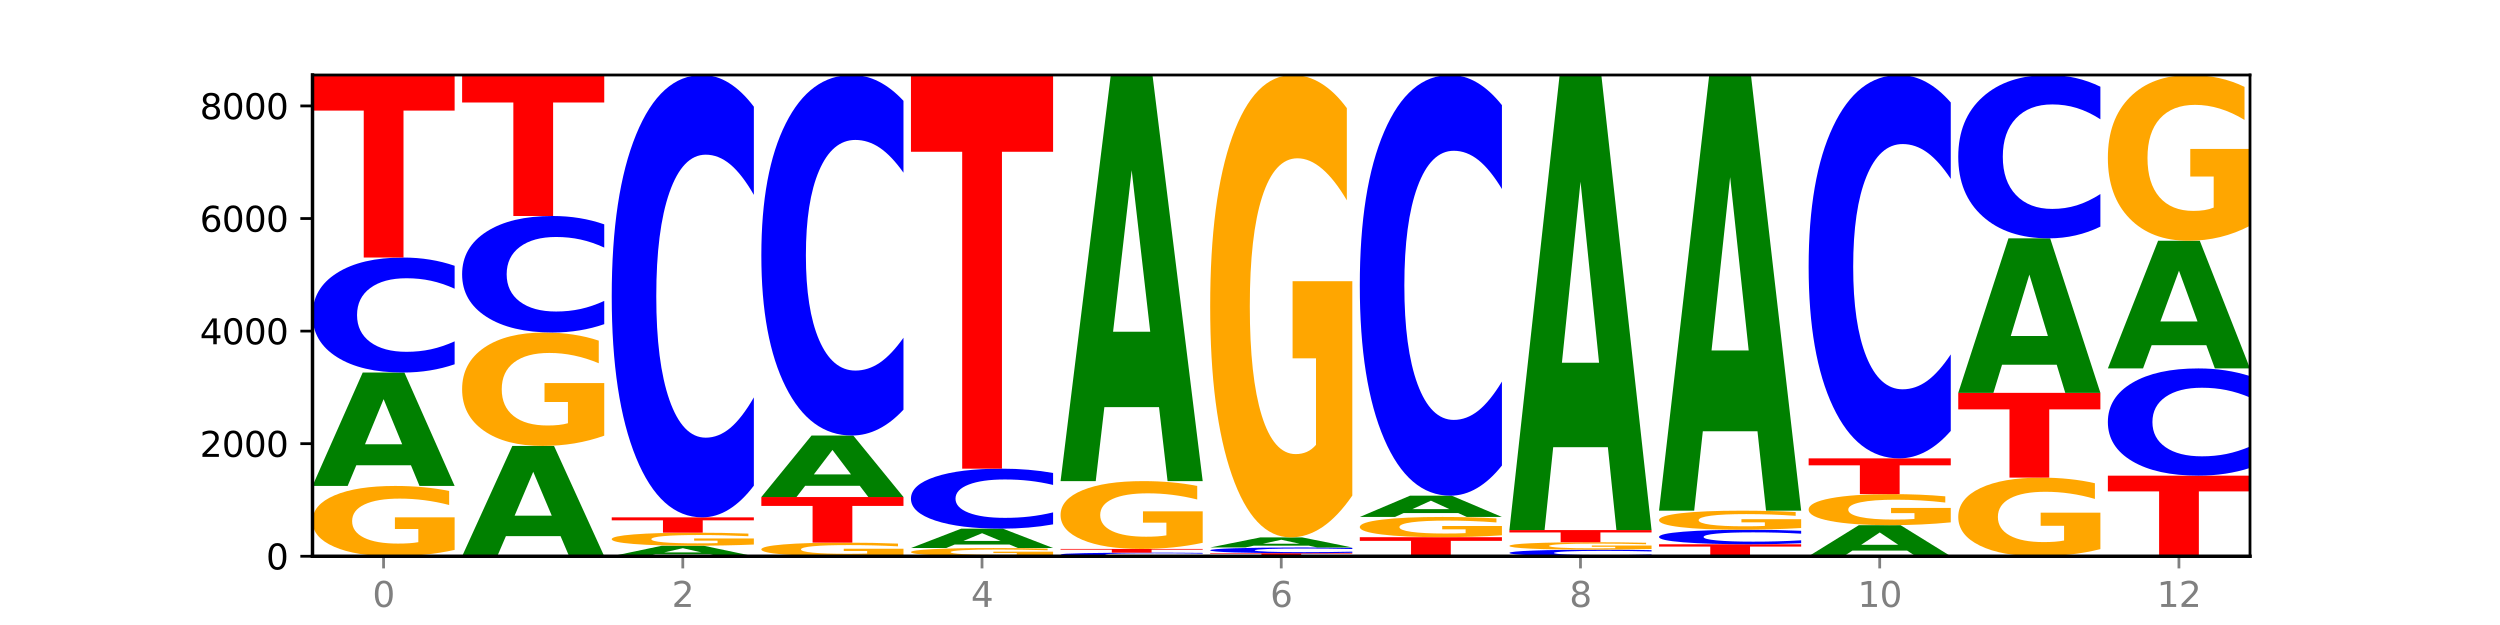 <?xml version="1.0" encoding="utf-8" standalone="no"?>
<!DOCTYPE svg PUBLIC "-//W3C//DTD SVG 1.1//EN"
  "http://www.w3.org/Graphics/SVG/1.1/DTD/svg11.dtd">
<svg xmlns:xlink="http://www.w3.org/1999/xlink" width="720pt" height="180pt" viewBox="0 0 720 180" xmlns="http://www.w3.org/2000/svg" version="1.1">
 <defs>
  <style type="text/css">*{stroke-linejoin: round; stroke-linecap: butt}</style>
 </defs>
 <g id="figure_1">
  <g id="patch_1">
   <path d="M 0 180 
L 720 180 
L 720 0 
L 0 0 
z
" style="fill: #ffffff"/>
  </g>
  <g id="axes_1">
   <g id="patch_2">
    <path d="M 90 160.2 
L 648 160.2 
L 648 21.6 
L 90 21.6 
z
" style="fill: #ffffff"/>
   </g>
   <g id="line2d_1">
    <path d="M 90 160.2 
L 648 160.2 
" clip-path="url(#pb2c1004779)" style="fill: none; stroke: #000000; stroke-width: 0.5; stroke-linecap: square"/>
   </g>
   <g id="patch_3">
    <path d="M 130.934 158.368 
Q 126.806 159.284 122.366 159.744 
Q 117.926 160.2 113.192 160.2 
Q 102.495 160.2 96.247 157.473 
Q 90 154.746 90 150.083 
Q 90 145.365 96.358 142.659 
Q 102.724 139.953 113.797 139.953 
Q 118.063 139.953 121.971 140.321 
Q 125.889 140.685 129.356 141.404 
L 129.356 145.44 
Q 125.779 144.516 122.237 144.06 
Q 118.696 143.6 115.137 143.6 
Q 108.55 143.6 104.981 145.281 
Q 101.412 146.959 101.412 150.083 
Q 101.412 153.178 104.853 154.867 
Q 108.293 156.553 114.623 156.553 
Q 116.348 156.553 117.825 156.457 
Q 119.302 156.356 120.476 156.147 
L 120.476 152.358 
L 113.733 152.358 
L 113.733 148.983 
L 130.934 148.983 
L 130.934 158.368 
z
" clip-path="url(#pb2c1004779)" style="fill: #ffa600"/>
   </g>
   <g id="patch_4">
    <path d="M 118.355 134.003 
L 102.613 134.003 
L 100.127 139.953 
L 90 139.953 
L 104.462 107.289 
L 116.472 107.289 
L 130.934 139.953 
L 120.816 139.953 
L 118.355 134.003 
z
M 105.123 127.94 
L 115.819 127.94 
L 110.48 114.947 
L 105.123 127.94 
z
" clip-path="url(#pb2c1004779)" style="fill: #008000"/>
   </g>
   <g id="patch_5">
    <path d="M 130.934 104.915 
Q 127.51 106.092 123.808 106.687 
Q 120.105 107.289 116.073 107.289 
Q 104.047 107.289 97.024 102.828 
Q 90 98.368 90 90.74 
Q 90 83.085 97.024 78.631 
Q 104.047 74.171 116.073 74.171 
Q 120.105 74.171 123.808 74.773 
Q 127.51 75.368 130.934 76.545 
L 130.934 83.146 
Q 127.479 81.587 124.127 80.861 
Q 120.776 80.136 117.073 80.136 
Q 110.431 80.136 106.625 82.962 
Q 102.83 85.78 102.83 90.74 
Q 102.83 95.679 106.625 98.505 
Q 110.431 101.323 117.073 101.323 
Q 120.776 101.323 124.127 100.598 
Q 127.479 99.866 130.934 98.306 
L 130.934 104.915 
z
" clip-path="url(#pb2c1004779)" style="fill: #0000ff"/>
   </g>
   <g id="patch_6">
    <path d="M 90 21.6 
L 130.934 21.6 
L 130.934 31.853 
L 116.208 31.853 
L 116.208 74.171 
L 104.755 74.171 
L 104.755 31.853 
L 90 31.853 
L 90 21.6 
z
" clip-path="url(#pb2c1004779)" style="fill: #ff0000"/>
   </g>
   <g id="patch_7">
    <path d="M 161.444 154.412 
L 145.701 154.412 
L 143.216 160.2 
L 133.089 160.2 
L 147.551 128.427 
L 159.561 128.427 
L 174.023 160.2 
L 163.905 160.2 
L 161.444 154.412 
z
M 148.212 148.515 
L 158.908 148.515 
L 153.569 135.877 
L 148.212 148.515 
z
" clip-path="url(#pb2c1004779)" style="fill: #008000"/>
   </g>
   <g id="patch_8">
    <path d="M 174.023 125.472 
Q 169.895 126.95 165.455 127.692 
Q 161.014 128.427 156.281 128.427 
Q 145.584 128.427 139.336 124.028 
Q 133.089 119.629 133.089 112.105 
Q 133.089 104.494 139.446 100.129 
Q 145.813 95.763 156.886 95.763 
Q 161.152 95.763 165.06 96.357 
Q 168.977 96.944 172.445 98.105 
L 172.445 104.616 
Q 168.867 103.125 165.326 102.389 
Q 161.785 101.647 158.226 101.647 
Q 151.639 101.647 148.07 104.359 
Q 144.501 107.065 144.501 112.105 
Q 144.501 117.098 147.941 119.824 
Q 151.382 122.544 157.712 122.544 
Q 159.437 122.544 160.914 122.388 
Q 162.391 122.226 163.565 121.889 
L 163.565 115.776 
L 156.822 115.776 
L 156.822 110.331 
L 174.023 110.331 
L 174.023 125.472 
z
" clip-path="url(#pb2c1004779)" style="fill: #ffa600"/>
   </g>
   <g id="patch_9">
    <path d="M 174.023 93.358 
Q 170.599 94.55 166.897 95.153 
Q 163.194 95.763 159.161 95.763 
Q 147.136 95.763 140.112 91.244 
Q 133.089 86.724 133.089 78.996 
Q 133.089 71.239 140.112 66.727 
Q 147.136 62.207 159.161 62.207 
Q 163.194 62.207 166.897 62.817 
Q 170.599 63.42 174.023 64.613 
L 174.023 71.302 
Q 170.568 69.721 167.216 68.986 
Q 163.864 68.252 160.162 68.252 
Q 153.52 68.252 149.714 71.114 
Q 145.919 73.97 145.919 78.996 
Q 145.919 84 149.714 86.863 
Q 153.52 89.719 160.162 89.719 
Q 163.864 89.719 167.216 88.984 
Q 170.568 88.242 174.023 86.662 
L 174.023 93.358 
z
" clip-path="url(#pb2c1004779)" style="fill: #0000ff"/>
   </g>
   <g id="patch_10">
    <path d="M 133.089 21.6 
L 174.023 21.6 
L 174.023 29.52 
L 159.296 29.52 
L 159.296 62.207 
L 147.844 62.207 
L 147.844 29.52 
L 133.089 29.52 
L 133.089 21.6 
z
" clip-path="url(#pb2c1004779)" style="fill: #ff0000"/>
   </g>
   <g id="patch_11">
    <path d="M 204.533 159.648 
L 188.79 159.648 
L 186.304 160.2 
L 176.178 160.2 
L 190.64 157.169 
L 202.65 157.169 
L 217.112 160.2 
L 206.993 160.2 
L 204.533 159.648 
z
M 191.301 159.085 
L 201.997 159.085 
L 196.657 157.879 
L 191.301 159.085 
z
" clip-path="url(#pb2c1004779)" style="fill: #008000"/>
   </g>
   <g id="patch_12">
    <path d="M 217.112 156.828 
Q 212.984 156.998 208.543 157.084 
Q 204.103 157.169 199.369 157.169 
Q 188.673 157.169 182.425 156.662 
Q 176.178 156.156 176.178 155.289 
Q 176.178 154.413 182.535 153.91 
Q 188.902 153.408 199.975 153.408 
Q 204.241 153.408 208.149 153.476 
Q 212.066 153.544 215.534 153.677 
L 215.534 154.427 
Q 211.956 154.255 208.415 154.171 
Q 204.874 154.085 201.314 154.085 
Q 194.727 154.085 191.159 154.398 
Q 187.59 154.709 187.59 155.289 
Q 187.59 155.864 191.03 156.178 
Q 194.471 156.491 200.801 156.491 
Q 202.525 156.491 204.002 156.473 
Q 205.479 156.455 206.654 156.416 
L 206.654 155.712 
L 199.911 155.712 
L 199.911 155.085 
L 217.112 155.085 
L 217.112 156.828 
z
" clip-path="url(#pb2c1004779)" style="fill: #ffa600"/>
   </g>
   <g id="patch_13">
    <path d="M 176.178 148.999 
L 217.112 148.999 
L 217.112 149.858 
L 202.385 149.858 
L 202.385 153.408 
L 190.933 153.408 
L 190.933 149.858 
L 176.178 149.858 
L 176.178 148.999 
z
" clip-path="url(#pb2c1004779)" style="fill: #ff0000"/>
   </g>
   <g id="patch_14">
    <path d="M 217.112 139.867 
Q 213.688 144.393 209.985 146.683 
Q 206.283 148.999 202.25 148.999 
Q 190.225 148.999 183.201 131.84 
Q 176.178 114.682 176.178 85.339 
Q 176.178 55.89 183.201 38.758 
Q 190.225 21.6 202.25 21.6 
Q 206.283 21.6 209.985 23.916 
Q 213.688 26.205 217.112 30.732 
L 217.112 56.127 
Q 213.657 50.127 210.305 47.338 
Q 206.953 44.548 203.251 44.548 
Q 196.609 44.548 192.803 55.417 
Q 189.008 66.259 189.008 85.339 
Q 189.008 104.339 192.803 115.208 
Q 196.609 126.05 203.251 126.05 
Q 206.953 126.05 210.305 123.261 
Q 213.657 120.445 217.112 114.445 
L 217.112 139.867 
z
" clip-path="url(#pb2c1004779)" style="fill: #0000ff"/>
   </g>
   <g id="patch_15">
    <path d="M 260.201 159.845 
Q 256.072 160.023 251.632 160.112 
Q 247.192 160.2 242.458 160.2 
Q 231.761 160.2 225.514 159.672 
Q 219.266 159.143 219.266 158.24 
Q 219.266 157.326 225.624 156.801 
Q 231.991 156.277 243.064 156.277 
Q 247.33 156.277 251.238 156.348 
Q 255.155 156.419 258.623 156.558 
L 258.623 157.34 
Q 255.045 157.161 251.504 157.073 
Q 247.963 156.984 244.403 156.984 
Q 237.816 156.984 234.248 157.309 
Q 230.679 157.634 230.679 158.24 
Q 230.679 158.839 234.119 159.167 
Q 237.559 159.493 243.889 159.493 
Q 245.614 159.493 247.091 159.475 
Q 248.568 159.455 249.742 159.415 
L 249.742 158.681 
L 243 158.681 
L 243 158.027 
L 260.201 158.027 
L 260.201 159.845 
z
" clip-path="url(#pb2c1004779)" style="fill: #ffa600"/>
   </g>
   <g id="patch_16">
    <path d="M 219.266 143.147 
L 260.201 143.147 
L 260.201 145.707 
L 245.474 145.707 
L 245.474 156.277 
L 234.022 156.277 
L 234.022 145.707 
L 219.266 145.707 
L 219.266 143.147 
z
" clip-path="url(#pb2c1004779)" style="fill: #ff0000"/>
   </g>
   <g id="patch_17">
    <path d="M 247.622 139.919 
L 231.879 139.919 
L 229.393 143.147 
L 219.266 143.147 
L 233.729 125.428 
L 245.739 125.428 
L 260.201 143.147 
L 250.082 143.147 
L 247.622 139.919 
z
M 234.39 136.63 
L 245.086 136.63 
L 239.746 129.583 
L 234.39 136.63 
z
" clip-path="url(#pb2c1004779)" style="fill: #008000"/>
   </g>
   <g id="patch_18">
    <path d="M 260.201 117.986 
Q 256.777 121.675 253.074 123.541 
Q 249.372 125.428 245.339 125.428 
Q 233.313 125.428 226.29 111.445 
Q 219.266 97.461 219.266 73.546 
Q 219.266 49.546 226.29 35.584 
Q 233.313 21.6 245.339 21.6 
Q 249.372 21.6 253.074 23.487 
Q 256.777 25.353 260.201 29.042 
L 260.201 49.739 
Q 256.746 44.849 253.394 42.576 
Q 250.042 40.302 246.339 40.302 
Q 239.697 40.302 235.892 49.16 
Q 232.096 57.997 232.096 73.546 
Q 232.096 89.032 235.892 97.89 
Q 239.697 106.726 246.339 106.726 
Q 250.042 106.726 253.394 104.453 
Q 256.746 102.158 260.201 97.268 
L 260.201 117.986 
z
" clip-path="url(#pb2c1004779)" style="fill: #0000ff"/>
   </g>
   <g id="patch_19">
    <path d="M 303.29 159.986 
Q 299.161 160.093 294.721 160.147 
Q 290.281 160.2 285.547 160.2 
Q 274.85 160.2 268.603 159.881 
Q 262.355 159.562 262.355 159.017 
Q 262.355 158.466 268.713 158.15 
Q 275.08 157.833 286.153 157.833 
Q 290.418 157.833 294.327 157.876 
Q 298.244 157.919 301.712 158.003 
L 301.712 158.475 
Q 298.134 158.367 294.593 158.313 
Q 291.051 158.26 287.492 158.26 
Q 280.905 158.26 277.336 158.456 
Q 273.768 158.652 273.768 159.017 
Q 273.768 159.379 277.208 159.577 
Q 280.648 159.774 286.978 159.774 
Q 288.703 159.774 290.18 159.762 
Q 291.657 159.751 292.831 159.726 
L 292.831 159.283 
L 286.088 159.283 
L 286.088 158.889 
L 303.29 158.889 
L 303.29 159.986 
z
" clip-path="url(#pb2c1004779)" style="fill: #ffa600"/>
   </g>
   <g id="patch_20">
    <path d="M 290.71 156.817 
L 274.968 156.817 
L 272.482 157.833 
L 262.355 157.833 
L 276.817 152.257 
L 288.827 152.257 
L 303.29 157.833 
L 293.171 157.833 
L 290.71 156.817 
z
M 277.479 155.782 
L 288.175 155.782 
L 282.835 153.564 
L 277.479 155.782 
z
" clip-path="url(#pb2c1004779)" style="fill: #008000"/>
   </g>
   <g id="patch_21">
    <path d="M 303.29 151.018 
Q 299.865 151.632 296.163 151.943 
Q 292.46 152.257 288.428 152.257 
Q 276.402 152.257 269.379 149.929 
Q 262.355 147.602 262.355 143.622 
Q 262.355 139.628 269.379 137.304 
Q 276.402 134.976 288.428 134.976 
Q 292.46 134.976 296.163 135.291 
Q 299.865 135.601 303.29 136.215 
L 303.29 139.66 
Q 299.835 138.846 296.483 138.467 
Q 293.131 138.089 289.428 138.089 
Q 282.786 138.089 278.981 139.563 
Q 275.185 141.034 275.185 143.622 
Q 275.185 146.199 278.981 147.673 
Q 282.786 149.144 289.428 149.144 
Q 293.131 149.144 296.483 148.766 
Q 299.835 148.384 303.29 147.57 
L 303.29 151.018 
z
" clip-path="url(#pb2c1004779)" style="fill: #0000ff"/>
   </g>
   <g id="patch_22">
    <path d="M 262.355 21.6 
L 303.29 21.6 
L 303.29 43.712 
L 288.563 43.712 
L 288.563 134.976 
L 277.111 134.976 
L 277.111 43.712 
L 262.355 43.712 
L 262.355 21.6 
z
" clip-path="url(#pb2c1004779)" style="fill: #ff0000"/>
   </g>
   <g id="patch_23">
    <path d="M 346.378 160.126 
Q 342.954 160.162 339.252 160.181 
Q 335.549 160.2 331.517 160.2 
Q 319.491 160.2 312.468 160.06 
Q 305.444 159.921 305.444 159.682 
Q 305.444 159.442 312.468 159.302 
Q 319.491 159.163 331.517 159.163 
Q 335.549 159.163 339.252 159.181 
Q 342.954 159.2 346.378 159.237 
L 346.378 159.444 
Q 342.923 159.395 339.571 159.372 
Q 336.22 159.349 332.517 159.349 
Q 325.875 159.349 322.069 159.438 
Q 318.274 159.526 318.274 159.682 
Q 318.274 159.836 322.069 159.925 
Q 325.875 160.013 332.517 160.013 
Q 336.22 160.013 339.571 159.99 
Q 342.923 159.967 346.378 159.919 
L 346.378 160.126 
z
" clip-path="url(#pb2c1004779)" style="fill: #0000ff"/>
   </g>
   <g id="patch_24">
    <path d="M 305.444 158.093 
L 346.378 158.093 
L 346.378 158.301 
L 331.652 158.301 
L 331.652 159.163 
L 320.199 159.163 
L 320.199 158.301 
L 305.444 158.301 
L 305.444 158.093 
z
" clip-path="url(#pb2c1004779)" style="fill: #ff0000"/>
   </g>
   <g id="patch_25">
    <path d="M 346.378 156.325 
Q 342.25 157.209 337.81 157.653 
Q 333.37 158.093 328.636 158.093 
Q 317.939 158.093 311.692 155.462 
Q 305.444 152.831 305.444 148.332 
Q 305.444 143.78 311.802 141.17 
Q 318.168 138.559 329.241 138.559 
Q 333.507 138.559 337.415 138.914 
Q 341.333 139.265 344.8 139.959 
L 344.8 143.853 
Q 341.223 142.961 337.681 142.521 
Q 334.14 142.078 330.581 142.078 
Q 323.994 142.078 320.425 143.7 
Q 316.856 145.318 316.856 148.332 
Q 316.856 151.318 320.297 152.948 
Q 323.737 154.574 330.067 154.574 
Q 331.792 154.574 333.269 154.481 
Q 334.746 154.384 335.92 154.183 
L 335.92 150.527 
L 329.177 150.527 
L 329.177 147.271 
L 346.378 147.271 
L 346.378 156.325 
z
" clip-path="url(#pb2c1004779)" style="fill: #ffa600"/>
   </g>
   <g id="patch_26">
    <path d="M 333.799 117.253 
L 318.057 117.253 
L 315.571 138.559 
L 305.444 138.559 
L 319.906 21.6 
L 331.916 21.6 
L 346.378 138.559 
L 336.26 138.559 
L 333.799 117.253 
z
M 320.567 95.545 
L 331.263 95.545 
L 325.924 49.022 
L 320.567 95.545 
z
" clip-path="url(#pb2c1004779)" style="fill: #008000"/>
   </g>
   <g id="patch_27">
    <path d="M 348.533 159.325 
L 389.467 159.325 
L 389.467 159.495 
L 374.74 159.495 
L 374.74 160.2 
L 363.288 160.2 
L 363.288 159.495 
L 348.533 159.495 
L 348.533 159.325 
z
" clip-path="url(#pb2c1004779)" style="fill: #ff0000"/>
   </g>
   <g id="patch_28">
    <path d="M 389.467 159.206 
Q 386.043 159.265 382.341 159.295 
Q 378.638 159.325 374.605 159.325 
Q 362.58 159.325 355.556 159.102 
Q 348.533 158.879 348.533 158.498 
Q 348.533 158.116 355.556 157.894 
Q 362.58 157.671 374.605 157.671 
Q 378.638 157.671 382.341 157.701 
Q 386.043 157.731 389.467 157.79 
L 389.467 158.119 
Q 386.012 158.041 382.66 158.005 
Q 379.308 157.969 375.606 157.969 
Q 368.964 157.969 365.158 158.11 
Q 361.363 158.251 361.363 158.498 
Q 361.363 158.745 365.158 158.886 
Q 368.964 159.027 375.606 159.027 
Q 379.308 159.027 382.66 158.991 
Q 386.012 158.954 389.467 158.876 
L 389.467 159.206 
z
" clip-path="url(#pb2c1004779)" style="fill: #0000ff"/>
   </g>
   <g id="patch_29">
    <path d="M 376.888 157.143 
L 361.145 157.143 
L 358.66 157.671 
L 348.533 157.671 
L 362.995 154.769 
L 375.005 154.769 
L 389.467 157.671 
L 379.349 157.671 
L 376.888 157.143 
z
M 363.656 156.604 
L 374.352 156.604 
L 369.013 155.45 
L 363.656 156.604 
z
" clip-path="url(#pb2c1004779)" style="fill: #008000"/>
   </g>
   <g id="patch_30">
    <path d="M 389.467 142.721 
Q 385.339 148.745 380.899 151.771 
Q 376.458 154.769 371.725 154.769 
Q 361.028 154.769 354.78 136.834 
Q 348.533 118.898 348.533 88.226 
Q 348.533 57.196 354.89 39.398 
Q 361.257 21.6 372.33 21.6 
Q 376.596 21.6 380.504 24.021 
Q 384.421 26.414 387.889 31.146 
L 387.889 57.691 
Q 384.311 51.612 380.77 48.614 
Q 377.229 45.588 373.67 45.588 
Q 367.083 45.588 363.514 56.646 
Q 359.945 67.677 359.945 88.226 
Q 359.945 108.582 363.386 119.696 
Q 366.826 130.782 373.156 130.782 
Q 374.881 130.782 376.358 130.149 
Q 377.835 129.489 379.009 128.114 
L 379.009 103.191 
L 372.266 103.191 
L 372.266 80.991 
L 389.467 80.991 
L 389.467 142.721 
z
" clip-path="url(#pb2c1004779)" style="fill: #ffa600"/>
   </g>
   <g id="patch_31">
    <path d="M 391.622 154.705 
L 432.556 154.705 
L 432.556 155.776 
L 417.829 155.776 
L 417.829 160.2 
L 406.377 160.2 
L 406.377 155.776 
L 391.622 155.776 
L 391.622 154.705 
z
" clip-path="url(#pb2c1004779)" style="fill: #ff0000"/>
   </g>
   <g id="patch_32">
    <path d="M 432.556 154.178 
Q 428.428 154.441 423.987 154.574 
Q 419.547 154.705 414.813 154.705 
Q 404.117 154.705 397.869 153.921 
Q 391.622 153.137 391.622 151.797 
Q 391.622 150.441 397.979 149.663 
Q 404.346 148.885 415.419 148.885 
Q 419.685 148.885 423.593 148.991 
Q 427.51 149.095 430.978 149.302 
L 430.978 150.462 
Q 427.4 150.197 423.859 150.066 
Q 420.318 149.933 416.758 149.933 
Q 410.171 149.933 406.603 150.417 
Q 403.034 150.899 403.034 151.797 
Q 403.034 152.686 406.474 153.172 
Q 409.915 153.656 416.245 153.656 
Q 417.969 153.656 419.446 153.629 
Q 420.923 153.6 422.098 153.54 
L 422.098 152.451 
L 415.355 152.451 
L 415.355 151.48 
L 432.556 151.48 
L 432.556 154.178 
z
" clip-path="url(#pb2c1004779)" style="fill: #ffa600"/>
   </g>
   <g id="patch_33">
    <path d="M 419.977 147.769 
L 404.234 147.769 
L 401.749 148.885 
L 391.622 148.885 
L 406.084 142.757 
L 418.094 142.757 
L 432.556 148.885 
L 422.437 148.885 
L 419.977 147.769 
z
M 406.745 146.632 
L 417.441 146.632 
L 412.101 144.194 
L 406.745 146.632 
z
" clip-path="url(#pb2c1004779)" style="fill: #008000"/>
   </g>
   <g id="patch_34">
    <path d="M 432.556 134.073 
Q 429.132 138.378 425.429 140.555 
Q 421.727 142.757 417.694 142.757 
Q 405.669 142.757 398.645 126.44 
Q 391.622 110.122 391.622 82.216 
Q 391.622 54.211 398.645 37.918 
Q 405.669 21.6 417.694 21.6 
Q 421.727 21.6 425.429 23.802 
Q 429.132 25.98 432.556 30.284 
L 432.556 54.436 
Q 429.101 48.73 425.749 46.077 
Q 422.397 43.424 418.695 43.424 
Q 412.053 43.424 408.247 53.76 
Q 404.452 64.071 404.452 82.216 
Q 404.452 100.286 408.247 110.622 
Q 412.053 120.934 418.695 120.934 
Q 422.397 120.934 425.749 118.281 
Q 429.101 115.603 432.556 109.897 
L 432.556 134.073 
z
" clip-path="url(#pb2c1004779)" style="fill: #0000ff"/>
   </g>
   <g id="patch_35">
    <path d="M 475.645 160.064 
Q 472.221 160.131 468.518 160.166 
Q 464.816 160.2 460.783 160.2 
Q 448.757 160.2 441.734 159.945 
Q 434.71 159.689 434.71 159.252 
Q 434.71 158.814 441.734 158.559 
Q 448.757 158.303 460.783 158.303 
Q 464.816 158.303 468.518 158.338 
Q 472.221 158.372 475.645 158.439 
L 475.645 158.817 
Q 472.19 158.728 468.838 158.687 
Q 465.486 158.645 461.783 158.645 
Q 455.142 158.645 451.336 158.807 
Q 447.54 158.968 447.54 159.252 
Q 447.54 159.535 451.336 159.697 
Q 455.142 159.858 461.783 159.858 
Q 465.486 159.858 468.838 159.817 
Q 472.19 159.775 475.645 159.686 
L 475.645 160.064 
z
" clip-path="url(#pb2c1004779)" style="fill: #0000ff"/>
   </g>
   <g id="patch_36">
    <path d="M 475.645 158.11 
Q 471.516 158.207 467.076 158.255 
Q 462.636 158.303 457.902 158.303 
Q 447.205 158.303 440.958 158.015 
Q 434.71 157.727 434.71 157.234 
Q 434.71 156.736 441.068 156.45 
Q 447.435 156.164 458.508 156.164 
Q 462.774 156.164 466.682 156.202 
Q 470.599 156.241 474.067 156.317 
L 474.067 156.744 
Q 470.489 156.646 466.948 156.598 
Q 463.407 156.549 459.847 156.549 
Q 453.26 156.549 449.692 156.727 
Q 446.123 156.904 446.123 157.234 
Q 446.123 157.561 449.563 157.74 
Q 453.003 157.918 459.333 157.918 
Q 461.058 157.918 462.535 157.908 
Q 464.012 157.897 465.186 157.875 
L 465.186 157.475 
L 458.444 157.475 
L 458.444 157.118 
L 475.645 157.118 
L 475.645 158.11 
z
" clip-path="url(#pb2c1004779)" style="fill: #ffa600"/>
   </g>
   <g id="patch_37">
    <path d="M 434.71 152.662 
L 475.645 152.662 
L 475.645 153.345 
L 460.918 153.345 
L 460.918 156.164 
L 449.466 156.164 
L 449.466 153.345 
L 434.71 153.345 
L 434.71 152.662 
z
" clip-path="url(#pb2c1004779)" style="fill: #ff0000"/>
   </g>
   <g id="patch_38">
    <path d="M 463.066 128.787 
L 447.323 128.787 
L 444.837 152.662 
L 434.71 152.662 
L 449.173 21.6 
L 461.183 21.6 
L 475.645 152.662 
L 465.526 152.662 
L 463.066 128.787 
z
M 449.834 104.462 
L 460.53 104.462 
L 455.19 52.329 
L 449.834 104.462 
z
" clip-path="url(#pb2c1004779)" style="fill: #008000"/>
   </g>
   <g id="patch_39">
    <path d="M 477.799 156.747 
L 518.734 156.747 
L 518.734 157.421 
L 504.007 157.421 
L 504.007 160.2 
L 492.555 160.2 
L 492.555 157.421 
L 477.799 157.421 
L 477.799 156.747 
z
" clip-path="url(#pb2c1004779)" style="fill: #ff0000"/>
   </g>
   <g id="patch_40">
    <path d="M 518.734 156.447 
Q 515.31 156.596 511.607 156.671 
Q 507.904 156.747 503.872 156.747 
Q 491.846 156.747 484.823 156.184 
Q 477.799 155.621 477.799 154.657 
Q 477.799 153.691 484.823 153.128 
Q 491.846 152.565 503.872 152.565 
Q 507.904 152.565 511.607 152.641 
Q 515.31 152.716 518.734 152.865 
L 518.734 153.698 
Q 515.279 153.501 511.927 153.41 
Q 508.575 153.318 504.872 153.318 
Q 498.23 153.318 494.425 153.675 
Q 490.629 154.031 490.629 154.657 
Q 490.629 155.281 494.425 155.638 
Q 498.23 155.994 504.872 155.994 
Q 508.575 155.994 511.927 155.902 
Q 515.279 155.81 518.734 155.613 
L 518.734 156.447 
z
" clip-path="url(#pb2c1004779)" style="fill: #0000ff"/>
   </g>
   <g id="patch_41">
    <path d="M 518.734 152.068 
Q 514.605 152.316 510.165 152.441 
Q 505.725 152.565 500.991 152.565 
Q 490.294 152.565 484.047 151.825 
Q 477.799 151.085 477.799 149.819 
Q 477.799 148.538 484.157 147.804 
Q 490.524 147.069 501.597 147.069 
Q 505.862 147.069 509.771 147.169 
Q 513.688 147.268 517.156 147.463 
L 517.156 148.559 
Q 513.578 148.308 510.037 148.184 
Q 506.495 148.059 502.936 148.059 
Q 496.349 148.059 492.78 148.516 
Q 489.212 148.971 489.212 149.819 
Q 489.212 150.659 492.652 151.117 
Q 496.092 151.575 502.422 151.575 
Q 504.147 151.575 505.624 151.549 
Q 507.101 151.522 508.275 151.465 
L 508.275 150.436 
L 501.532 150.436 
L 501.532 149.52 
L 518.734 149.52 
L 518.734 152.068 
z
" clip-path="url(#pb2c1004779)" style="fill: #ffa600"/>
   </g>
   <g id="patch_42">
    <path d="M 506.154 124.213 
L 490.412 124.213 
L 487.926 147.069 
L 477.799 147.069 
L 492.261 21.6 
L 504.271 21.6 
L 518.734 147.069 
L 508.615 147.069 
L 506.154 124.213 
z
M 492.923 100.926 
L 503.619 100.926 
L 498.279 51.018 
L 492.923 100.926 
z
" clip-path="url(#pb2c1004779)" style="fill: #008000"/>
   </g>
   <g id="patch_43">
    <path d="M 549.243 158.57 
L 533.501 158.57 
L 531.015 160.2 
L 520.888 160.2 
L 535.35 151.252 
L 547.36 151.252 
L 561.822 160.2 
L 551.704 160.2 
L 549.243 158.57 
z
M 536.011 156.909 
L 546.707 156.909 
L 541.368 153.35 
L 536.011 156.909 
z
" clip-path="url(#pb2c1004779)" style="fill: #008000"/>
   </g>
   <g id="patch_44">
    <path d="M 561.822 150.442 
Q 557.694 150.847 553.254 151.05 
Q 548.814 151.252 544.08 151.252 
Q 533.383 151.252 527.136 150.047 
Q 520.888 148.841 520.888 146.78 
Q 520.888 144.695 527.246 143.5 
Q 533.612 142.304 544.685 142.304 
Q 548.951 142.304 552.859 142.466 
Q 556.777 142.627 560.244 142.945 
L 560.244 144.729 
Q 556.667 144.32 553.125 144.119 
Q 549.584 143.915 546.025 143.915 
Q 539.438 143.915 535.869 144.658 
Q 532.3 145.4 532.3 146.78 
Q 532.3 148.148 535.741 148.895 
Q 539.181 149.64 545.511 149.64 
Q 547.236 149.64 548.713 149.597 
Q 550.19 149.553 551.364 149.461 
L 551.364 147.786 
L 544.621 147.786 
L 544.621 146.294 
L 561.822 146.294 
L 561.822 150.442 
z
" clip-path="url(#pb2c1004779)" style="fill: #ffa600"/>
   </g>
   <g id="patch_45">
    <path d="M 520.888 132.01 
L 561.822 132.01 
L 561.822 134.017 
L 547.096 134.017 
L 547.096 142.304 
L 535.643 142.304 
L 535.643 134.017 
L 520.888 134.017 
L 520.888 132.01 
z
" clip-path="url(#pb2c1004779)" style="fill: #ff0000"/>
   </g>
   <g id="patch_46">
    <path d="M 561.822 124.096 
Q 558.398 128.019 554.696 130.003 
Q 550.993 132.01 546.961 132.01 
Q 534.935 132.01 527.912 117.14 
Q 520.888 102.269 520.888 76.839 
Q 520.888 51.318 527.912 36.47 
Q 534.935 21.6 546.961 21.6 
Q 550.993 21.6 554.696 23.607 
Q 558.398 25.591 561.822 29.514 
L 561.822 51.523 
Q 558.367 46.323 555.015 43.905 
Q 551.664 41.488 547.961 41.488 
Q 541.319 41.488 537.513 50.907 
Q 533.718 60.304 533.718 76.839 
Q 533.718 93.306 537.513 102.725 
Q 541.319 112.122 547.961 112.122 
Q 551.664 112.122 555.015 109.704 
Q 558.367 107.264 561.822 102.064 
L 561.822 124.096 
z
" clip-path="url(#pb2c1004779)" style="fill: #0000ff"/>
   </g>
   <g id="patch_47">
    <path d="M 604.911 158.151 
Q 600.783 159.176 596.343 159.69 
Q 591.902 160.2 587.169 160.2 
Q 576.472 160.2 570.224 157.15 
Q 563.977 154.1 563.977 148.884 
Q 563.977 143.607 570.334 140.581 
Q 576.701 137.554 587.774 137.554 
Q 592.04 137.554 595.948 137.966 
Q 599.865 138.373 603.333 139.177 
L 603.333 143.691 
Q 599.755 142.658 596.214 142.148 
Q 592.673 141.633 589.114 141.633 
Q 582.527 141.633 578.958 143.514 
Q 575.389 145.39 575.389 148.884 
Q 575.389 152.346 578.83 154.236 
Q 582.27 156.121 588.6 156.121 
Q 590.325 156.121 591.802 156.013 
Q 593.279 155.901 594.453 155.667 
L 594.453 151.429 
L 587.71 151.429 
L 587.71 147.654 
L 604.911 147.654 
L 604.911 158.151 
z
" clip-path="url(#pb2c1004779)" style="fill: #ffa600"/>
   </g>
   <g id="patch_48">
    <path d="M 563.977 113.141 
L 604.911 113.141 
L 604.911 117.902 
L 590.184 117.902 
L 590.184 137.554 
L 578.732 137.554 
L 578.732 117.902 
L 563.977 117.902 
L 563.977 113.141 
z
" clip-path="url(#pb2c1004779)" style="fill: #ff0000"/>
   </g>
   <g id="patch_49">
    <path d="M 592.332 105.035 
L 576.589 105.035 
L 574.104 113.141 
L 563.977 113.141 
L 578.439 68.643 
L 590.449 68.643 
L 604.911 113.141 
L 594.793 113.141 
L 592.332 105.035 
z
M 579.1 96.776 
L 589.796 96.776 
L 584.457 79.076 
L 579.1 96.776 
z
" clip-path="url(#pb2c1004779)" style="fill: #008000"/>
   </g>
   <g id="patch_50">
    <path d="M 604.911 65.271 
Q 601.487 66.942 597.785 67.788 
Q 594.082 68.643 590.049 68.643 
Q 578.024 68.643 571 62.307 
Q 563.977 55.971 563.977 45.136 
Q 563.977 34.262 571 27.936 
Q 578.024 21.6 590.049 21.6 
Q 594.082 21.6 597.785 22.455 
Q 601.487 23.301 604.911 24.972 
L 604.911 34.35 
Q 601.456 32.134 598.104 31.104 
Q 594.752 30.074 591.05 30.074 
Q 584.408 30.074 580.602 34.087 
Q 576.807 38.091 576.807 45.136 
Q 576.807 52.152 580.602 56.166 
Q 584.408 60.169 591.05 60.169 
Q 594.752 60.169 598.104 59.139 
Q 601.456 58.099 604.911 55.884 
L 604.911 65.271 
z
" clip-path="url(#pb2c1004779)" style="fill: #0000ff"/>
   </g>
   <g id="patch_51">
    <path d="M 607.066 136.987 
L 648 136.987 
L 648 141.514 
L 633.273 141.514 
L 633.273 160.2 
L 621.821 160.2 
L 621.821 141.514 
L 607.066 141.514 
L 607.066 136.987 
z
" clip-path="url(#pb2c1004779)" style="fill: #ff0000"/>
   </g>
   <g id="patch_52">
    <path d="M 648 134.773 
Q 644.576 135.87 640.873 136.425 
Q 637.171 136.987 633.138 136.987 
Q 621.113 136.987 614.089 132.827 
Q 607.066 128.668 607.066 121.556 
Q 607.066 114.417 614.089 110.265 
Q 621.113 106.105 633.138 106.105 
Q 637.171 106.105 640.873 106.667 
Q 644.576 107.222 648 108.319 
L 648 114.475 
Q 644.545 113.02 641.193 112.344 
Q 637.841 111.668 634.139 111.668 
Q 627.497 111.668 623.691 114.303 
Q 619.896 116.931 619.896 121.556 
Q 619.896 126.161 623.691 128.796 
Q 627.497 131.424 634.139 131.424 
Q 637.841 131.424 641.193 130.748 
Q 644.545 130.065 648 128.611 
L 648 134.773 
z
" clip-path="url(#pb2c1004779)" style="fill: #0000ff"/>
   </g>
   <g id="patch_53">
    <path d="M 635.421 99.408 
L 619.678 99.408 
L 617.193 106.105 
L 607.066 106.105 
L 621.528 69.34 
L 633.538 69.34 
L 648 106.105 
L 637.881 106.105 
L 635.421 99.408 
z
M 622.189 92.584 
L 632.885 92.584 
L 627.545 77.96 
L 622.189 92.584 
z
" clip-path="url(#pb2c1004779)" style="fill: #008000"/>
   </g>
   <g id="patch_54">
    <path d="M 648 65.021 
Q 643.872 67.18 639.431 68.265 
Q 634.991 69.34 630.257 69.34 
Q 619.561 69.34 613.313 62.91 
Q 607.066 56.48 607.066 45.485 
Q 607.066 34.361 613.423 27.98 
Q 619.79 21.6 630.863 21.6 
Q 635.129 21.6 639.037 22.468 
Q 642.954 23.326 646.422 25.022 
L 646.422 34.538 
Q 642.844 32.359 639.303 31.284 
Q 635.762 30.199 632.202 30.199 
Q 625.615 30.199 622.047 34.164 
Q 618.478 38.118 618.478 45.485 
Q 618.478 52.782 621.918 56.766 
Q 625.359 60.741 631.689 60.741 
Q 633.413 60.741 634.89 60.514 
Q 636.367 60.277 637.542 59.784 
L 637.542 50.85 
L 630.799 50.85 
L 630.799 42.891 
L 648 42.891 
L 648 65.021 
z
" clip-path="url(#pb2c1004779)" style="fill: #ffa600"/>
   </g>
   <g id="matplotlib.axis_1">
    <g id="xtick_1">
     <g id="line2d_2">
      <defs>
       <path id="mb85e588e75" d="M 0 0 
L 0 3.5 
" style="stroke: #808080; stroke-width: 0.8"/>
      </defs>
      <g>
       <use xlink:href="#mb85e588e75" x="110.467" y="160.2" style="fill: #808080; stroke: #808080; stroke-width: 0.8"/>
      </g>
     </g>
     <g id="text_1">
      <!-- 0 -->
      <g style="fill: #808080" transform="translate(107.286 174.798) scale(0.1 -0.1)">
       <defs>
        <path id="DejaVuSans-30" d="M 2034 4250 
Q 1547 4250 1301 3770 
Q 1056 3291 1056 2328 
Q 1056 1369 1301 889 
Q 1547 409 2034 409 
Q 2525 409 2770 889 
Q 3016 1369 3016 2328 
Q 3016 3291 2770 3770 
Q 2525 4250 2034 4250 
z
M 2034 4750 
Q 2819 4750 3233 4129 
Q 3647 3509 3647 2328 
Q 3647 1150 3233 529 
Q 2819 -91 2034 -91 
Q 1250 -91 836 529 
Q 422 1150 422 2328 
Q 422 3509 836 4129 
Q 1250 4750 2034 4750 
z
" transform="scale(0.016)"/>
       </defs>
       <use xlink:href="#DejaVuSans-30"/>
      </g>
     </g>
    </g>
    <g id="xtick_2">
     <g id="line2d_3">
      <g>
       <use xlink:href="#mb85e588e75" x="196.645" y="160.2" style="fill: #808080; stroke: #808080; stroke-width: 0.8"/>
      </g>
     </g>
     <g id="text_2">
      <!-- 2 -->
      <g style="fill: #808080" transform="translate(193.464 174.798) scale(0.1 -0.1)">
       <defs>
        <path id="DejaVuSans-32" d="M 1228 531 
L 3431 531 
L 3431 0 
L 469 0 
L 469 531 
Q 828 903 1448 1529 
Q 2069 2156 2228 2338 
Q 2531 2678 2651 2914 
Q 2772 3150 2772 3378 
Q 2772 3750 2511 3984 
Q 2250 4219 1831 4219 
Q 1534 4219 1204 4116 
Q 875 4013 500 3803 
L 500 4441 
Q 881 4594 1212 4672 
Q 1544 4750 1819 4750 
Q 2544 4750 2975 4387 
Q 3406 4025 3406 3419 
Q 3406 3131 3298 2873 
Q 3191 2616 2906 2266 
Q 2828 2175 2409 1742 
Q 1991 1309 1228 531 
z
" transform="scale(0.016)"/>
       </defs>
       <use xlink:href="#DejaVuSans-32"/>
      </g>
     </g>
    </g>
    <g id="xtick_3">
     <g id="line2d_4">
      <g>
       <use xlink:href="#mb85e588e75" x="282.822" y="160.2" style="fill: #808080; stroke: #808080; stroke-width: 0.8"/>
      </g>
     </g>
     <g id="text_3">
      <!-- 4 -->
      <g style="fill: #808080" transform="translate(279.641 174.798) scale(0.1 -0.1)">
       <defs>
        <path id="DejaVuSans-34" d="M 2419 4116 
L 825 1625 
L 2419 1625 
L 2419 4116 
z
M 2253 4666 
L 3047 4666 
L 3047 1625 
L 3713 1625 
L 3713 1100 
L 3047 1100 
L 3047 0 
L 2419 0 
L 2419 1100 
L 313 1100 
L 313 1709 
L 2253 4666 
z
" transform="scale(0.016)"/>
       </defs>
       <use xlink:href="#DejaVuSans-34"/>
      </g>
     </g>
    </g>
    <g id="xtick_4">
     <g id="line2d_5">
      <g>
       <use xlink:href="#mb85e588e75" x="369" y="160.2" style="fill: #808080; stroke: #808080; stroke-width: 0.8"/>
      </g>
     </g>
     <g id="text_4">
      <!-- 6 -->
      <g style="fill: #808080" transform="translate(365.819 174.798) scale(0.1 -0.1)">
       <defs>
        <path id="DejaVuSans-36" d="M 2113 2584 
Q 1688 2584 1439 2293 
Q 1191 2003 1191 1497 
Q 1191 994 1439 701 
Q 1688 409 2113 409 
Q 2538 409 2786 701 
Q 3034 994 3034 1497 
Q 3034 2003 2786 2293 
Q 2538 2584 2113 2584 
z
M 3366 4563 
L 3366 3988 
Q 3128 4100 2886 4159 
Q 2644 4219 2406 4219 
Q 1781 4219 1451 3797 
Q 1122 3375 1075 2522 
Q 1259 2794 1537 2939 
Q 1816 3084 2150 3084 
Q 2853 3084 3261 2657 
Q 3669 2231 3669 1497 
Q 3669 778 3244 343 
Q 2819 -91 2113 -91 
Q 1303 -91 875 529 
Q 447 1150 447 2328 
Q 447 3434 972 4092 
Q 1497 4750 2381 4750 
Q 2619 4750 2861 4703 
Q 3103 4656 3366 4563 
z
" transform="scale(0.016)"/>
       </defs>
       <use xlink:href="#DejaVuSans-36"/>
      </g>
     </g>
    </g>
    <g id="xtick_5">
     <g id="line2d_6">
      <g>
       <use xlink:href="#mb85e588e75" x="455.178" y="160.2" style="fill: #808080; stroke: #808080; stroke-width: 0.8"/>
      </g>
     </g>
     <g id="text_5">
      <!-- 8 -->
      <g style="fill: #808080" transform="translate(451.996 174.798) scale(0.1 -0.1)">
       <defs>
        <path id="DejaVuSans-38" d="M 2034 2216 
Q 1584 2216 1326 1975 
Q 1069 1734 1069 1313 
Q 1069 891 1326 650 
Q 1584 409 2034 409 
Q 2484 409 2743 651 
Q 3003 894 3003 1313 
Q 3003 1734 2745 1975 
Q 2488 2216 2034 2216 
z
M 1403 2484 
Q 997 2584 770 2862 
Q 544 3141 544 3541 
Q 544 4100 942 4425 
Q 1341 4750 2034 4750 
Q 2731 4750 3128 4425 
Q 3525 4100 3525 3541 
Q 3525 3141 3298 2862 
Q 3072 2584 2669 2484 
Q 3125 2378 3379 2068 
Q 3634 1759 3634 1313 
Q 3634 634 3220 271 
Q 2806 -91 2034 -91 
Q 1263 -91 848 271 
Q 434 634 434 1313 
Q 434 1759 690 2068 
Q 947 2378 1403 2484 
z
M 1172 3481 
Q 1172 3119 1398 2916 
Q 1625 2713 2034 2713 
Q 2441 2713 2670 2916 
Q 2900 3119 2900 3481 
Q 2900 3844 2670 4047 
Q 2441 4250 2034 4250 
Q 1625 4250 1398 4047 
Q 1172 3844 1172 3481 
z
" transform="scale(0.016)"/>
       </defs>
       <use xlink:href="#DejaVuSans-38"/>
      </g>
     </g>
    </g>
    <g id="xtick_6">
     <g id="line2d_7">
      <g>
       <use xlink:href="#mb85e588e75" x="541.355" y="160.2" style="fill: #808080; stroke: #808080; stroke-width: 0.8"/>
      </g>
     </g>
     <g id="text_6">
      <!-- 10 -->
      <g style="fill: #808080" transform="translate(534.993 174.798) scale(0.1 -0.1)">
       <defs>
        <path id="DejaVuSans-31" d="M 794 531 
L 1825 531 
L 1825 4091 
L 703 3866 
L 703 4441 
L 1819 4666 
L 2450 4666 
L 2450 531 
L 3481 531 
L 3481 0 
L 794 0 
L 794 531 
z
" transform="scale(0.016)"/>
       </defs>
       <use xlink:href="#DejaVuSans-31"/>
       <use xlink:href="#DejaVuSans-30" x="63.623"/>
      </g>
     </g>
    </g>
    <g id="xtick_7">
     <g id="line2d_8">
      <g>
       <use xlink:href="#mb85e588e75" x="627.533" y="160.2" style="fill: #808080; stroke: #808080; stroke-width: 0.8"/>
      </g>
     </g>
     <g id="text_7">
      <!-- 12 -->
      <g style="fill: #808080" transform="translate(621.17 174.798) scale(0.1 -0.1)">
       <use xlink:href="#DejaVuSans-31"/>
       <use xlink:href="#DejaVuSans-32" x="63.623"/>
      </g>
     </g>
    </g>
   </g>
   <g id="matplotlib.axis_2">
    <g id="ytick_1">
     <g id="line2d_9">
      <defs>
       <path id="m77a0438a12" d="M 0 0 
L -3.5 0 
" style="stroke: #000000; stroke-width: 0.8"/>
      </defs>
      <g>
       <use xlink:href="#m77a0438a12" x="90" y="160.2" style="stroke: #000000; stroke-width: 0.8"/>
      </g>
     </g>
     <g id="text_8">
      <!-- 0 -->
      <g transform="translate(76.638 163.999) scale(0.1 -0.1)">
       <use xlink:href="#DejaVuSans-30"/>
      </g>
     </g>
    </g>
    <g id="ytick_2">
     <g id="line2d_10">
      <g>
       <use xlink:href="#m77a0438a12" x="90" y="127.779" style="stroke: #000000; stroke-width: 0.8"/>
      </g>
     </g>
     <g id="text_9">
      <!-- 2000 -->
      <g transform="translate(57.55 131.578) scale(0.1 -0.1)">
       <use xlink:href="#DejaVuSans-32"/>
       <use xlink:href="#DejaVuSans-30" x="63.623"/>
       <use xlink:href="#DejaVuSans-30" x="127.246"/>
       <use xlink:href="#DejaVuSans-30" x="190.869"/>
      </g>
     </g>
    </g>
    <g id="ytick_3">
     <g id="line2d_11">
      <g>
       <use xlink:href="#m77a0438a12" x="90" y="95.358" style="stroke: #000000; stroke-width: 0.8"/>
      </g>
     </g>
     <g id="text_10">
      <!-- 4000 -->
      <g transform="translate(57.55 99.157) scale(0.1 -0.1)">
       <use xlink:href="#DejaVuSans-34"/>
       <use xlink:href="#DejaVuSans-30" x="63.623"/>
       <use xlink:href="#DejaVuSans-30" x="127.246"/>
       <use xlink:href="#DejaVuSans-30" x="190.869"/>
      </g>
     </g>
    </g>
    <g id="ytick_4">
     <g id="line2d_12">
      <g>
       <use xlink:href="#m77a0438a12" x="90" y="62.937" style="stroke: #000000; stroke-width: 0.8"/>
      </g>
     </g>
     <g id="text_11">
      <!-- 6000 -->
      <g transform="translate(57.55 66.736) scale(0.1 -0.1)">
       <use xlink:href="#DejaVuSans-36"/>
       <use xlink:href="#DejaVuSans-30" x="63.623"/>
       <use xlink:href="#DejaVuSans-30" x="127.246"/>
       <use xlink:href="#DejaVuSans-30" x="190.869"/>
      </g>
     </g>
    </g>
    <g id="ytick_5">
     <g id="line2d_13">
      <g>
       <use xlink:href="#m77a0438a12" x="90" y="30.516" style="stroke: #000000; stroke-width: 0.8"/>
      </g>
     </g>
     <g id="text_12">
      <!-- 8000 -->
      <g transform="translate(57.55 34.315) scale(0.1 -0.1)">
       <use xlink:href="#DejaVuSans-38"/>
       <use xlink:href="#DejaVuSans-30" x="63.623"/>
       <use xlink:href="#DejaVuSans-30" x="127.246"/>
       <use xlink:href="#DejaVuSans-30" x="190.869"/>
      </g>
     </g>
    </g>
   </g>
   <g id="patch_55">
    <path d="M 90 160.2 
L 90 21.6 
" style="fill: none; stroke: #000000; stroke-linejoin: miter; stroke-linecap: square"/>
   </g>
   <g id="patch_56">
    <path d="M 648 160.2 
L 648 21.6 
" style="fill: none; stroke: #000000; stroke-width: 0.8; stroke-linejoin: miter; stroke-linecap: square"/>
   </g>
   <g id="patch_57">
    <path d="M 90 160.2 
L 648 160.2 
" style="fill: none; stroke: #000000; stroke-linejoin: miter; stroke-linecap: square"/>
   </g>
   <g id="patch_58">
    <path d="M 90 21.6 
L 648 21.6 
" style="fill: none; stroke: #000000; stroke-width: 0.8; stroke-linejoin: miter; stroke-linecap: square"/>
   </g>
  </g>
 </g>
 <defs>
  <clipPath id="pb2c1004779">
   <rect x="90" y="21.6" width="558" height="138.6"/>
  </clipPath>
 </defs>
</svg>
